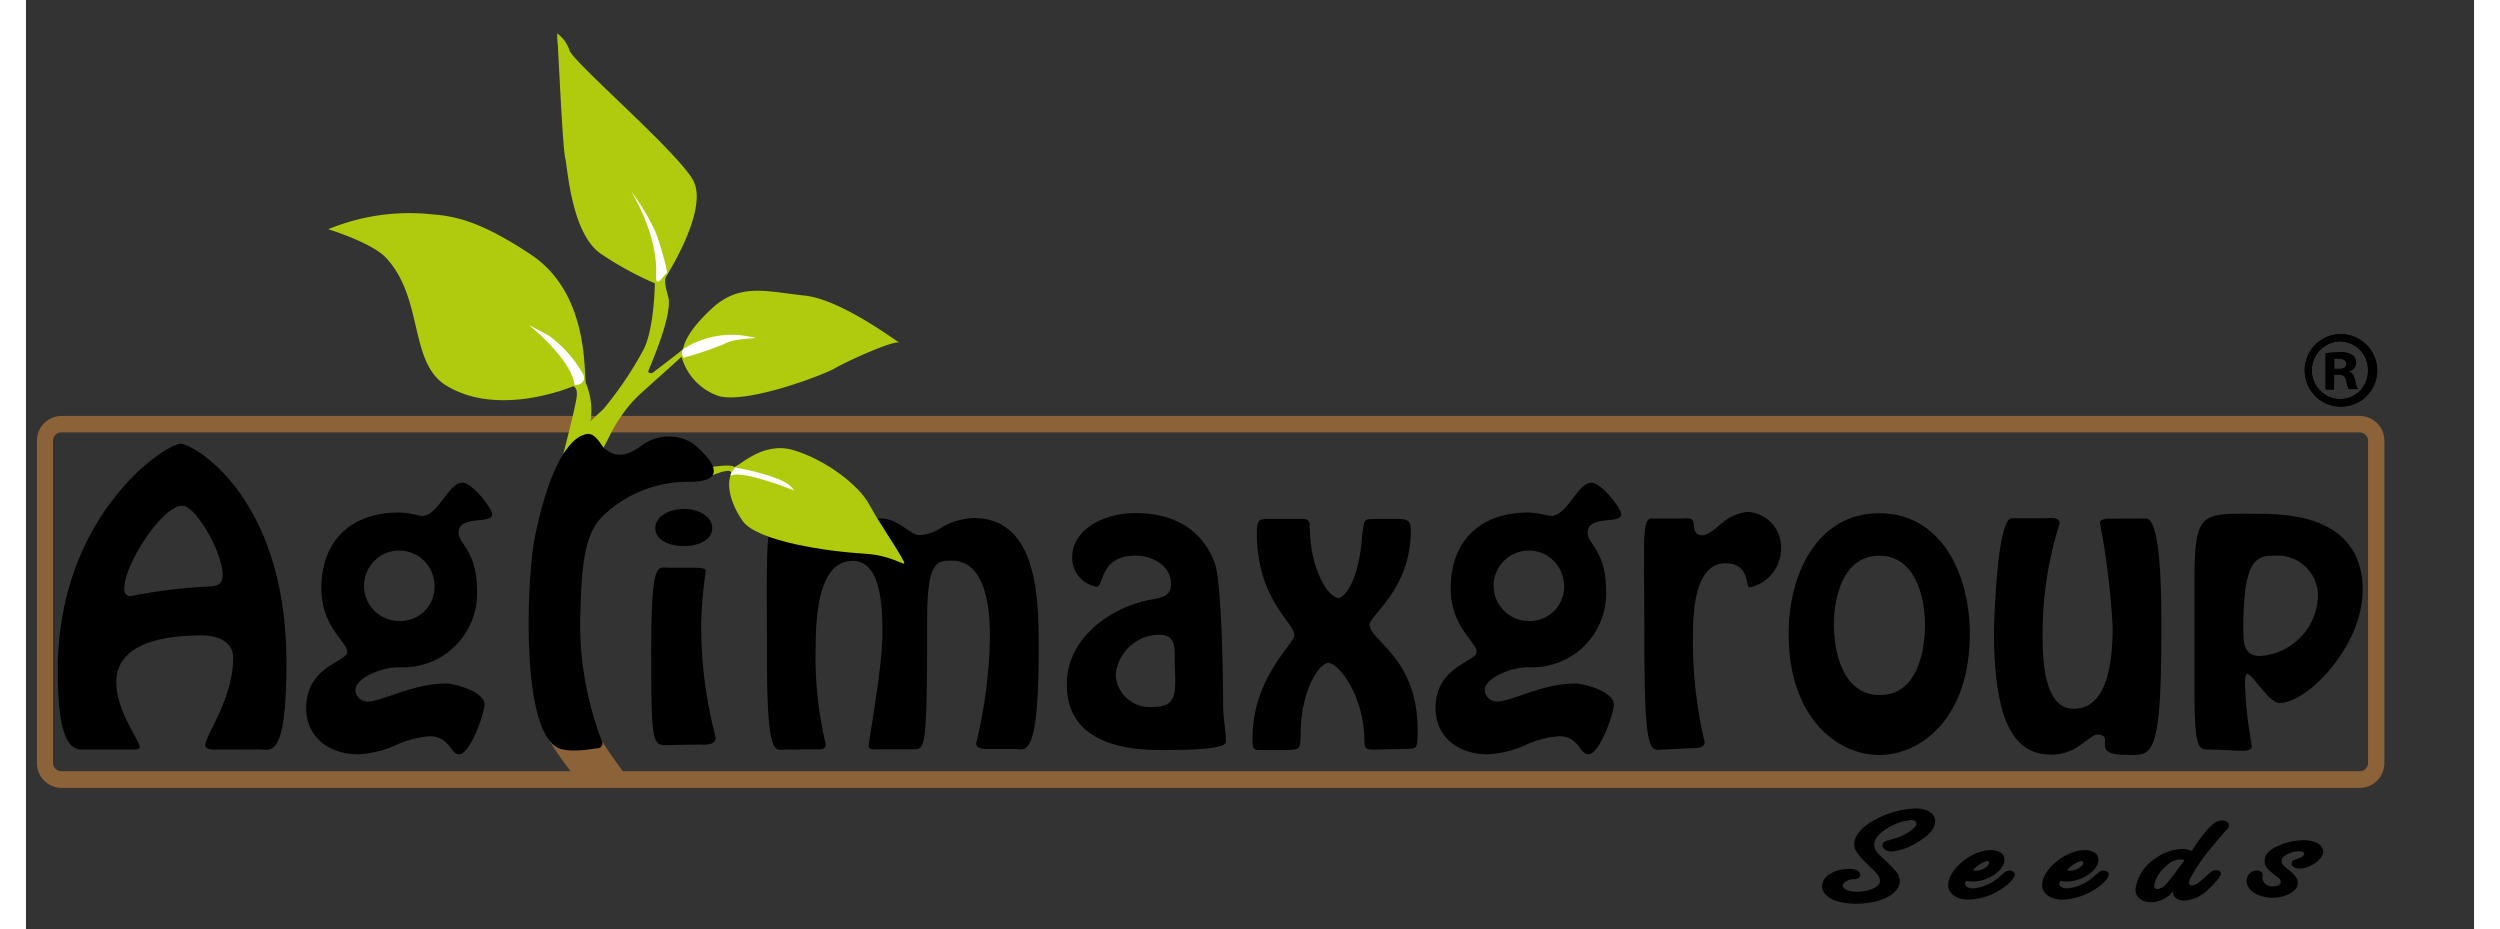 <svg xmlns="http://www.w3.org/2000/svg" width="200" height="74.345" viewBox="4.145 0 218.409 82.911"><rect x="4.145" y="0" width="218.409" height="82.911" fill="#333333" stroke="none"/><defs><style>.cls-1{isolation:isolate;}.cls-2{fill:#8c6239;}.cls-3{fill:#b0cb0d;}.cls-4,.cls-5{fill:#fff;}.cls-4{fill-rule:evenodd;}</style></defs><g id="i"><path d="M21.372 66.869c-0.293 0 -1.224 0.094 -1.224 -0.388 0 -0.901 2.482 -4.126 2.482 -7.791 0 -1.456 -1.383 -2 -2.827 -2 -2.932 0 -7.602 0.513 -7.602 4.189 0 2.544 2.094 5.235 2.094 5.76 0 0.199 -0.199 0.23 -0.617 0.23H9.079c-1.643 0 -2.094 -2.901 -2.094 -7.089 0 -13.781 9.561 -20.189 10.974 -20.189 1.046 0 9.423 4.607 9.423 19.549 0 8.597 -1.383 7.728 -2.357 7.728ZM12.911 52.566a0.556 0.556 0 0 0 0.607 0.617 47.319 47.319 0 0 1 6.534 -0.837c1.131 0 1.643 -0.158 1.643 -1.046 0 -1.99 -2.388 -6.179 -3.602 -6.179C16.357 45.099 12.911 50.262 12.911 52.566Z"/><path d="M38.816 45.906c0.324 0.063 0.544 0.126 0.648 0.126 1.477 0 2.345 -2.964 3.633 -2.964 0.869 0 2.638 2.293 2.638 2.806 0 0.964 -2.995 0 -2.995 1.676 0 0.964 1.643 1.612 1.643 5.089a6.587 6.587 0 0 1 -6.921 6.89c-1.77 0 -3.927 1.046 -3.927 2.02a1.099 1.099 0 0 0 1.046 1.046c1.362 0 4.031 -1.612 7.058 -1.612 0.733 0 3.413 0.712 3.413 1.864 0 0.837 -1.288 4.451 -2.262 4.451 -0.796 0 -0.827 -1.612 -2.638 -1.612a8.702 8.702 0 0 0 -3.026 0.806 9.423 9.423 0 0 1 -3.34 0.806c-2.544 0 -4.638 -1.487 -4.638 -4.126 0 -3.77 3.665 -4.115 3.665 -5.015s-2.314 -2.199 -2.314 -5.676c0 -4.189 2.607 -6.755 6.921 -6.755A7.602 7.602 0 0 1 38.816 45.906Zm1.77 6.209a3.141 3.141 0 1 0 -3.141 3.288A3.046 3.046 0 0 0 40.587 52.115Z"/><path d="M72.02 66.869c-1.046 0 -1.77 1.046 -1.77 -8.503 0 -13.612 -0.418 -13.141 3.959 -13.141 0.67 0 1.383 0 1.383 0.523s-0.388 1.046 -0.388 1.444a0.607 0.607 0 0 0 0.648 0.544c0.388 0 0.837 -0.388 1.539 -0.733a6.126 6.126 0 0 1 3.026 -0.743c1.582 0 2.607 1.477 3.413 1.477A3.643 3.643 0 0 0 85.738 47.12a6.073 6.073 0 0 1 2.964 -0.901c5.916 0 5.791 7.76 5.791 11.874 0 9.821 -1.224 8.733 -2.158 8.733H90.146c-0.324 0 -1.224 0.063 -1.224 -0.523a42.932 42.932 0 0 0 1.224 -9.497c0 -6.146 -2.189 -6.786 -3.413 -6.786s-2.189 -0.105 -2.189 5.235c0 11.518 -0.158 11.592 -1.194 11.592H80.451c-0.607 0 -1.12 0.126 -1.12 -0.324s1.224 -6.954 1.224 -10.01c0 -1.937 0 -6.471 -2.638 -6.471 -2.418 0 -3.319 2.964 -3.319 7.76a33.267 33.267 0 0 0 0.901 8.597c0 0.544 -0.577 0.451 -0.932 0.451Z"/><path d="M104.628 53.477c0.932 -0.168 1.676 -0.324 1.676 -1.393 0 -1.633 -1.707 -2.513 -3.141 -2.513 -3.288 0 -2.806 2.776 -3.518 2.776a2.617 2.617 0 0 1 -2.158 -2.638c0 -2.388 2.681 -3.927 5.633 -3.927 1.046 0 5.444 0 7.089 4.471 0.67 1.864 0.743 11.403 0.743 12.566 0 1.413 0.252 2.252 0.252 3.352 0 0.67 -3.026 0.743 -5.885 0.743 -7.76 0 -8.314 -4 -8.314 -5.927C97.026 56.88 101.026 54.084 104.628 53.477Zm2 5.633c0 -1.131 0.189 -2.482 -1.362 -2.482a3.927 3.927 0 0 0 -3.895 3.571A3.026 3.026 0 0 0 104.712 63.068c1.895 0 1.969 -0.974 1.969 -2.544Z"/><path d="M124.607 66.869c-0.681 0 -1.046 0.094 -1.046 -0.681 0 -4.189 -2.345 -7.046 -3.214 -7.046s-2.482 2.607 -2.482 6.283c0 1.352 0 1.487 -1.257 1.487h-1.99c-0.901 0 -1.046 0.126 -1.046 -1.046 0 -5.403 3.738 -8.461 3.738 -9.173 0 -1.194 -3.352 -3.141 -3.352 -9.173 0 -1.257 0.23 -1.224 1.319 -1.224h2.357c0.607 0 1.046 -0.094 1.046 0.67 0 3.77 1.643 6.378 2.577 6.378 0.451 0 1.832 -1.413 2.094 -5.571 0.252 -1.477 0 -1.477 1.383 -1.477h1.612c0.901 0 1.352 0 1.352 1.046 0 5.235 -3.676 7.539 -3.676 8.378 0 1.477 4.283 2.89 4.283 9.423 0 1.676 0 1.676 -1.214 1.676Z"/><path d="M139.549 45.906c0.324 0.063 0.544 0.126 0.648 0.126 1.477 0 2.345 -2.964 3.633 -2.964 0.869 0 2.638 2.293 2.638 2.806 0 0.964 -2.995 0 -2.995 1.676 0 0.964 1.643 1.612 1.643 5.089A6.587 6.587 0 0 1 138.219 59.529c-1.77 0 -3.927 1.046 -3.927 2.02a1.099 1.099 0 0 0 1.046 1.046c1.362 0 4.031 -1.612 7.058 -1.612 0.743 0 3.413 0.712 3.413 1.864 0 0.837 -1.288 4.451 -2.262 4.451 -0.796 0 -0.827 -1.612 -2.638 -1.612a8.702 8.702 0 0 0 -3.026 0.806 9.423 9.423 0 0 1 -3.34 0.806c-2.544 0 -4.638 -1.487 -4.638 -4.126 0 -3.77 3.665 -4.115 3.665 -5.015s-2.314 -2.199 -2.314 -5.676c0 -4.189 2.607 -6.755 6.921 -6.755A7.602 7.602 0 0 1 139.549 45.906ZM141.362 52.115a3.141 3.141 0 1 0 -3.141 3.288A3.046 3.046 0 0 0 141.362 52.115Z"/><path d="M150.304 66.869c-1.194 0 -1.77 1.046 -1.77 -9.665 0 -8.911 -0.262 -10.911 0.638 -10.942H151.832c0.482 0 1.046 -0.168 1.099 0.451s0.126 1.046 0.776 1.046c0.482 0 1.046 -0.513 1.707 -1.046a4.189 4.189 0 0 1 2.314 -1.046 3.141 3.141 0 0 1 2.995 3.141 3.539 3.539 0 0 1 -2.806 3.602c-0.378 0 0.073 -2.158 -2.158 -2.158 -2.702 0 -2.89 4.345 -2.89 6.283a39.11 39.11 0 0 0 1.046 9.686c0 0.523 -0.733 0.523 -1.046 0.523Z"/><path d="M161.403 56.544c0 -5.235 2.482 -10.755 8.084 -10.755S177.571 51.309 177.571 56.544c0 7.561 -4.388 10.816 -8.084 10.816S161.403 64.094 161.403 56.544Zm12.168 -0.806c0 -2.544 -0.901 -6.158 -4.084 -6.158S165.444 53.184 165.444 55.728s0.837 6.283 4.094 6.283S173.571 58.304 173.571 55.728Z"/><path d="M193.278 46.262c1.352 0 1.383 6.765 1.383 9.821 0 11.811 -0.837 11.267 -3.141 11.267 -3.383 0 -0.806 -1.811 -2.638 -1.811 -0.293 0 -1.046 0.681 -1.612 1.046a4.357 4.357 0 0 1 -2.388 0.743c-2.67 0 -5.153 -1.676 -5.153 -10.88 0 -0.556 0.23 -10.209 1.582 -10.209H184.293c0.418 0 1.288 -0.168 1.288 0.482A32.252 32.252 0 0 0 184.063 56.544c0 1.801 0 6.691 2.743 6.691 1.046 0 3.508 -0.324 3.508 -7.245a67.959 67.959 0 0 0 -1.131 -9.33c0 -0.418 0.743 -0.388 1.099 -0.388Z"/><path d="M199.068 66.869c-1.046 0 -1.456 0.283 -1.456 -5.235v-9.423c0 -6.847 0.523 -6.367 5.99 -6.367 7.214 0 9.015 3.383 9.015 6.786 0 5.026 -4.921 10.084 -7.403 10.084 -0.577 0 -1.194 -0.776 -1.707 -1.383s-0.932 -1.194 -1.163 -1.194 -0.219 0.577 -0.219 1.153a38.189 38.189 0 0 0 0.607 5.235c0 0.513 -0.67 0.451 -1.046 0.451Zm9.561 -13.748a3.582 3.582 0 0 0 -3.738 -3.549c-1.707 0 -2.921 0.136 -2.921 6.544 0 1.12 0 2.408 1.477 2.408A5.508 5.508 0 0 0 208.628 53.12Z"/><g id="Shape_8-2" data-name="Shape 8"><path d="M210.607 29.811h0a3.235 3.235 0 1 0 3.309 3.224A3.257 3.257 0 0 0 210.587 29.811Zm0 5.801a2.577 2.577 0 0 1 0 -5.153h0a2.513 2.513 0 0 1 2.482 2.597A2.471 2.471 0 0 1 210.607 35.602Zm0.733 -2.471v0a0.816 0.816 0 0 0 0.335 -1.456 1.748 1.748 0 0 0 -1.11 -0.252 8.482 8.482 0 0 0 -1.235 0.094v3.224h0.743V33.434H210.471c0.418 0 0.607 0.158 0.67 0.492a2.597 2.597 0 0 0 0.252 0.786h0.796a2.492 2.492 0 0 1 -0.24 -0.786C211.811 33.508 211.655 33.235 211.34 33.141Zm-0.89 -0.24h-0.357v-0.921a1.76 1.76 0 0 1 0.418 0c0.471 0 0.681 0.199 0.681 0.492S210.859 32.901 210.471 32.901Z"/><path d="M210.607 29.811h0a3.235 3.235 0 1 0 3.309 3.224 3.257 3.257 0 0 0 -3.309 -3.224Zm0 5.801h0a2.577 2.577 0 0 1 0 -5.153h0a2.513 2.513 0 0 1 2.482 2.597A2.471 2.471 0 0 1 210.638 35.602Zm-0.073 -4.189a8.482 8.482 0 0 0 -1.235 0.094v3.224h0.743V33.434H210.471c0.418 0 0.607 0.158 0.67 0.492a2.597 2.597 0 0 0 0.252 0.786h0.796a2.492 2.492 0 0 1 -0.24 -0.786c-0.094 -0.429 -0.252 -0.691 -0.566 -0.786v0a0.816 0.816 0 0 0 0.335 -1.456 1.748 1.748 0 0 0 -1.11 -0.252Zm-0.471 1.508v-0.921a1.76 1.76 0 0 1 0.418 0c0.471 0 0.681 0.199 0.681 0.492s-0.335 0.471 -0.743 0.471Z"/></g><path d="M167.372 80.628c-1.748 0 -2.974 -0.638 -2.974 -1.561s1.131 -1.549 2.451 -1.549c0.556 0 0.932 0.209 0.932 0.513s-0.189 0.378 -0.482 0.408l-0.23 0c-0.461 0.073 -0.827 0.324 -0.827 0.587s0.482 0.534 1.224 0.534c1.131 0 2.094 -0.429 2.094 -0.985a1.046 1.046 0 0 0 -0.314 -0.66 4.252 4.252 0 0 0 -0.482 -0.492c-0.146 -0.158 -0.314 -0.304 -0.461 -0.461 -0.722 -0.691 -1.046 -1.141 -1.046 -1.622 0 -0.806 0.702 -1.612 1.969 -2.272a8.378 8.378 0 0 1 3.508 -0.942c1.046 0 1.748 0.471 1.748 1.141s-0.577 1.278 -1.633 1.916a5.288 5.288 0 0 1 -2.23 0.786c-0.451 0 -0.837 -0.24 -0.837 -0.534s0.209 -0.378 0.503 -0.451l0.482 -0.146c1.046 -0.293 2.041 -0.974 2.041 -1.362 0 -0.189 -0.189 -0.314 -0.482 -0.314a4.837 4.837 0 0 0 -2.168 0.765c-0.712 0.451 -1.12 0.954 -1.12 1.403s0.209 0.712 0.816 1.288a7.885 7.885 0 0 1 1.046 1.046 1.444 1.444 0 0 1 0.429 0.942C171.288 79.781 169.633 80.628 167.372 80.628Z"/><path d="M177.153 78.827c0 0.272 0.283 0.429 0.733 0.429a4.126 4.126 0 0 0 2.357 -1.046l0.388 -0.345a0.691 0.691 0 0 1 0.461 -0.189c0.283 0 0.492 0.146 0.492 0.357s-0.378 0.733 -1.046 1.184a5.643 5.643 0 0 1 -3.068 1.046c-1.046 0 -1.832 -0.523 -1.832 -1.278 0 -1.423 2.094 -3.141 3.821 -3.141 0.722 0 1.204 0.345 1.204 0.847 0 0.964 -1.444 1.959 -2.869 1.959a3.372 3.372 0 0 1 -0.523 -0.063A0.378 0.378 0 0 0 177.153 78.827Zm0.932 -1.141c0.556 0 1.204 -0.388 1.204 -0.712a0.168 0.168 0 0 0 -0.179 -0.158 2.451 2.451 0 0 0 -1.267 0.847Z"/><path d="M185.549 78.827c0 0.272 0.283 0.429 0.722 0.429a4.063 4.063 0 0 0 2.357 -1.046l0.398 -0.345a0.691 0.691 0 0 1 0.461 -0.189c0.283 0 0.482 0.146 0.482 0.357s-0.367 0.733 -1.046 1.184a5.707 5.707 0 0 1 -3.068 1.046c-1.046 0 -1.832 -0.523 -1.832 -1.278 0 -1.423 2.094 -3.141 3.821 -3.141 0.722 0 1.204 0.345 1.204 0.847 0 0.964 -1.444 1.959 -2.88 1.959a3.257 3.257 0 0 1 -0.513 -0.063A0.378 0.378 0 0 0 185.549 78.827Zm0.932 -1.141c0.556 0 1.204 -0.388 1.204 -0.712a0.168 0.168 0 0 0 -0.189 -0.158 2.471 2.471 0 0 0 -1.257 0.847Z"/><path d="M198.566 74.252c0.66 -0.796 1.046 -1.046 1.487 -1.046s0.638 0.189 0.638 0.429 -0.084 0.272 -0.324 0.523c-0.513 0.556 -0.901 1.046 -1.592 1.885a16.304 16.304 0 0 0 -1.413 2.094 1.477 1.477 0 0 0 -0.24 0.638 0.24 0.24 0 0 0 0.262 0.23 1.046 1.046 0 0 0 0.534 -0.209 10.932 10.932 0 0 0 0.837 -0.722c0.357 -0.345 0.544 -0.439 0.786 -0.439s0.439 0.136 0.439 0.314 -0.503 0.847 -1.153 1.413a3.267 3.267 0 0 1 -2.094 0.985c-0.638 0 -1.046 -0.293 -1.046 -0.806a2.597 2.597 0 0 1 -1.947 0.954c-0.837 0 -1.393 -0.471 -1.393 -1.141a3.821 3.821 0 0 1 1.738 -2.733 4.189 4.189 0 0 1 2.398 -0.869 2.094 2.094 0 0 1 0.89 0.168C197.842 75.184 198.01 74.964 198.566 74.252Zm-2.219 2.429a1.821 1.821 0 0 0 -1.288 0.617 2.901 2.901 0 0 0 -1.046 1.728 0.272 0.272 0 0 0 0.293 0.293 1.245 1.245 0 0 0 0.816 -0.482 13.927 13.927 0 0 0 0.985 -1.267l0.617 -0.827A1.046 1.046 0 0 0 196.345 76.681Z"/><path d="M206.985 77.487c-0.388 0 -0.702 -0.189 -0.702 -0.429s0.126 -0.293 0.345 -0.378l0.357 -0.126c0.24 -0.094 0.429 -0.252 0.429 -0.378s-0.189 -0.23 -0.429 -0.23c-0.776 0 -1.602 0.429 -1.602 0.827s0.158 0.439 0.691 0.88 0.765 0.776 0.765 1.131c0 0.712 -1.046 1.309 -2.272 1.309s-2.293 -0.617 -2.293 -1.487a0.901 0.901 0 0 1 0.901 -0.942c0.24 0 0.523 0.158 0.503 0.293l0 0.482a0.765 0.765 0 0 0 0.073 0.168 0.88 0.88 0 0 0 0.869 0.471c0.398 0 0.691 -0.158 0.691 -0.378s0 -0.219 -0.67 -0.743 -0.765 -0.755 -0.765 -1.153c0 -0.577 0.429 -1.046 1.362 -1.403a5.393 5.393 0 0 1 2.094 -0.439c1.046 0 1.76 0.388 1.76 1.046S207.927 77.487 206.985 77.487Z"/><g id="Shape_7-2" data-name="Shape 7"><path class="cls-2" d="M54.911 64.921c-0.451 -1.184 -4.262 0.827 -4.262 0.827A28.964 28.964 0 0 0 53.403 69.633c0.837 0.712 4.189 -0.503 4.189 -0.503C57.864 69.362 55.497 66.408 54.911 64.921Z"/></g><g id="Rounded_Rectangle_1-2" data-name="Rounded Rectangle 1"><path class="cls-2" d="M212.345 38.577a0.755 0.755 0 0 1 0.755 0.755V68.063a0.743 0.743 0 0 1 -0.755 0.743H7.33A0.743 0.743 0 0 1 6.556 68.063V39.33A0.743 0.743 0 0 1 7.33 38.577H212.345m0 -1.466H7.33a2.209 2.209 0 0 0 -2.209 2.219V68.063A2.209 2.209 0 0 0 7.33 70.293H212.345A2.209 2.209 0 0 0 214.556 68.063V39.33a2.209 2.209 0 0 0 -2.209 -2.219Z"/></g><g id="Shape_1-2" data-name="Shape 1"><path class="cls-3" d="M51.539 2.942Zm13.77 24.607C62.827 29.854 62.827 31.026 62.765 31.141S60 33.298 60 33.298s-0.357 0 -0.335 -0.168 2.252 -5.046 1.77 -6.691 -0.179 -1.696 -0.105 -1.874 3.781 -5.959 2.314 -8.523 -10.556 -10.398 -10.995 -11.518a3.141 3.141 0 0 0 -1.11 -1.549c0 0.252 0 0.577 0.053 0.995 0.189 3.444 0.461 9.33 0.67 10.168S52.806 20.942 55.497 22.681a28.88 28.88 0 0 0 4.755 2.597s-0.053 4.189 -1.046 5.98a31.969 31.969 0 0 1 -3.539 5.235c-0.796 0.733 -1.163 1.11 -1.163 1.11a6.219 6.219 0 0 0 -0.388 -3.372c-0.262 -0.451 0.482 -7.927 -4.921 -11.518 -4.345 -2.88 -6.597 -3.423 -8.847 -3.592a18.942 18.942 0 0 0 -9.235 1.33s3.571 1.099 4.985 2.378c3.561 3.549 2.168 9.423 5.466 11.518 4.733 2.985 11.393 0.115 11.393 0.115s0.388 0.053 0.335 0.827 -1.214 5.235 -1.214 5.235 1.383 -1.655 1.99 -1.665c0.073 0 0.932 -0.158 1.549 1.11 0.063 0.136 0.765 -1.643 1.582 -2.755a10.859 10.859 0 0 1 1.676 -2l3.76 -3.383A5.153 5.153 0 0 0 65.969 35.34c2.597 0.691 9.423 -1.927 10.345 -2.482s5.068 -2.451 5.728 -2.304c-0.66 -0.408 -5.372 -3.906 -8.492 -4.189C70.084 25.98 67.781 25.245 65.309 27.549Zm16.806 3.036 -0.073 0C82.115 30.607 82.146 30.628 82.115 30.587Z"/></g><g id="Shape_5-2" data-name="Shape 5"><path class="cls-4" d="M53.801 33.298a10.755 10.755 0 0 0 -3.036 -3.372l-1.77 -0.942s3.791 3.005 4.094 5.362C53.099 34.429 54.335 34.262 53.801 33.298Z"/></g><g id="Shape_6-2" data-name="Shape 6"><path class="cls-4" d="M58.115 17.036s2.451 3.916 2.24 7.444c-0.084 1.582 0.816 -0.199 0.974 -0.084s-0.577 -2.628 -1.046 -3.76A20.816 20.816 0 0 0 58.115 17.036ZM68.063 29.927a7.98 7.98 0 0 0 -5.089 1.099c-0.577 0.23 -0.168 0.89 -0.168 0.89a29.434 29.434 0 0 0 3.602 -1.214C67.748 29.937 70.869 30.367 68.063 29.927Z"/></g><g id="Shape_2-2" data-name="Shape 2"><path class="cls-3" d="M82.23 49.665c-0.827 -1.434 -1.937 -2.985 -2.88 -4.702s-3.864 -3.947 -6.743 -4.806S67.518 41.885 67.298 41.643s-1.885 0 -1.885 0 -0.24 0.837 0.063 0.722 1.854 -0.743 1.549 0 -0.219 2.24 1.046 4.094S75.791 49.214 78.911 49.393 83.058 51.11 82.23 49.665Z"/></g><g id="Shape_3-2" data-name="Shape 3"><path class="cls-5" d="M72.388 43.413c-0.932 -0.985 -4.702 -1.655 -4.702 -1.655l-0.272 -0.053s-0.638 0.859 -0.335 0.712c1.046 -0.482 5.582 1.33 5.582 1.33S72.859 43.916 72.388 43.413Z"/></g><g id="Shape_4-2" data-name="Shape 4"><path d="M63.539 39.487a4.094 4.094 0 0 0 -4.429 0.23c-2.094 1.622 -3.015 0.461 -3.309 0.324s-0.786 -1.456 -1.612 -1.319c-1.477 0.24 -3.298 2.648 -4.638 9.173 -0.66 3.141 -1.413 17.194 2.094 18.847 1.046 0.482 3.466 0 3.592 0s0.523 -0.262 0.23 -0.776a29.582 29.582 0 0 1 -1.885 -10.566c0.136 -4.534 0.24 -7.686 2.094 -9.423a10.974 10.974 0 0 1 7.33 -2.995C68.219 43.141 63.707 39.592 63.539 39.487Z"/></g><path d="M61.676 66.471c-1.612 0 -1.748 0.513 -1.748 -8.189 0 -8.451 0.534 -7.633 1.622 -7.633h1.811c1.393 0 1.423 0.073 1.423 0.367A40.607 40.607 0 0 0 64.388 55.497a39.194 39.194 0 0 0 1.288 10.283c0 0.796 -0.995 0.648 -1.748 0.648ZM60.293 47.12c0 -1.046 1.224 -1.707 2.544 -1.707S65.372 46.073 65.372 47.12 64.158 48.722 62.827 48.722 60.293 48.168 60.293 47.12Z"/></g></svg>